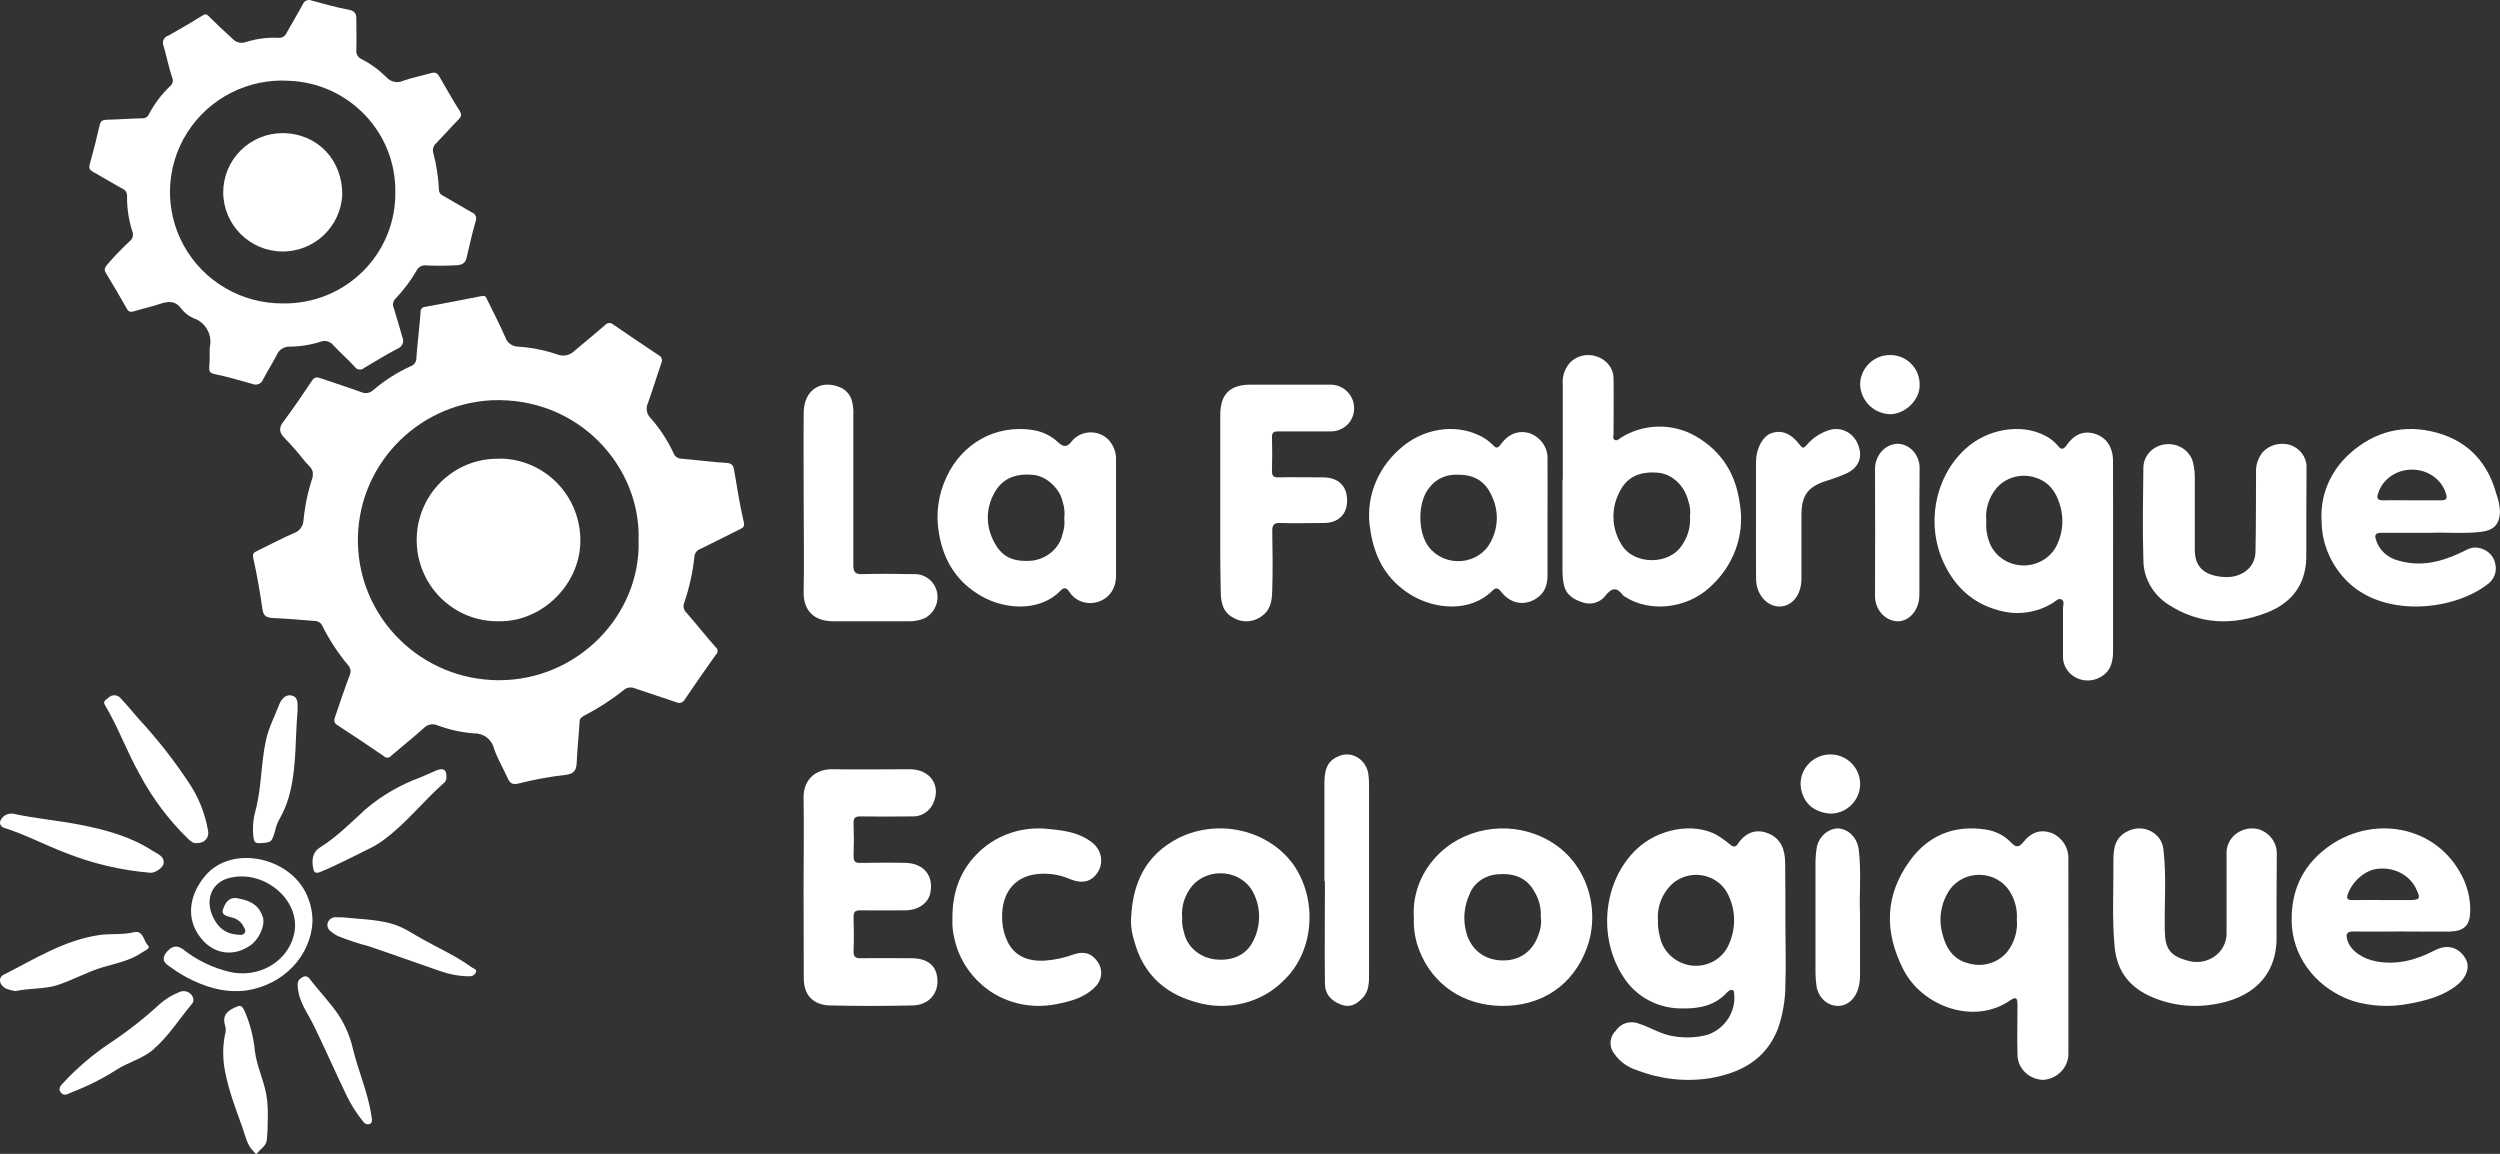 <?xml version="1.0" encoding="UTF-8"?>
<svg width="130px" height="60px" viewBox="0 0 130 60" version="1.1" xmlns="http://www.w3.org/2000/svg" xmlns:xlink="http://www.w3.org/1999/xlink">
    <rect x="0" y="0" width="130" height="60" fill="#333333" stroke="none"/>
    <!-- Generator: Sketch 52.2 (67145) - http://www.bohemiancoding.com/sketch -->
    <title>LOGO_Mini-white</title>
    <desc>Created with Sketch.</desc>
    <g id="Symbols" stroke="none" stroke-width="1" fill="none" fill-rule="evenodd">
        <g id="_Footer" transform="translate(-150, -202)" fill="#FFFFFF" fill-rule="nonzero">
            <g id="_Bloc---Footer">
                <g id="LOGO_Mini-white" transform="translate(150, 202)">
                    <path d="M16.272,24.64 C16.272,24.334 15.996,24.179 15.837,23.965 C15.508,23.546 15.157,23.145 14.785,22.763 C14.55,22.517 14.473,22.286 14.711,21.963 C15.239,21.256 15.736,20.525 16.227,19.791 C16.361,19.589 16.5,19.609 16.681,19.671 C17.378,19.917 18.083,20.134 18.776,20.387 C18.995,20.489 19.255,20.443 19.426,20.271 C20.01,19.772 20.662,19.358 21.364,19.04 C21.545,18.975 21.662,18.8 21.652,18.609 C21.709,17.816 21.813,17.029 21.87,16.236 C21.86,16.165 21.882,16.093 21.929,16.039 C21.977,15.985 22.046,15.954 22.118,15.955 C23.111,15.77 24.086,15.586 25.069,15.391 C25.27,15.352 25.292,15.502 25.347,15.61 C25.664,16.255 25.997,16.893 26.282,17.551 C26.379,17.832 26.643,18.022 26.942,18.026 C27.637,18.07 28.322,18.207 28.98,18.432 C29.285,18.551 29.633,18.48 29.866,18.25 C30.397,17.802 30.933,17.363 31.459,16.91 C31.508,16.847 31.582,16.806 31.662,16.799 C31.743,16.791 31.823,16.817 31.883,16.871 C32.674,17.418 33.471,17.955 34.273,18.484 C34.471,18.617 34.437,18.752 34.372,18.937 C34.136,19.614 33.933,20.303 33.687,20.976 C33.574,21.224 33.622,21.515 33.809,21.714 C34.299,22.265 34.706,22.883 35.017,23.549 C35.079,23.732 35.252,23.855 35.447,23.854 C36.228,23.918 37.01,24.027 37.794,24.073 C38.077,24.093 38.134,24.221 38.174,24.443 C38.328,25.337 38.464,26.235 38.67,27.119 C38.725,27.366 38.67,27.425 38.492,27.513 C37.799,27.853 37.114,28.205 36.422,28.545 C36.24,28.606 36.115,28.771 36.107,28.961 C36.021,29.775 35.843,30.578 35.576,31.352 C35.505,31.533 35.556,31.739 35.702,31.867 C36.216,32.455 36.695,33.068 37.219,33.657 C37.276,33.702 37.312,33.769 37.314,33.842 C37.317,33.915 37.288,33.985 37.233,34.034 C36.687,34.804 36.142,35.575 35.618,36.358 C35.579,36.442 35.507,36.507 35.418,36.536 C35.33,36.565 35.233,36.556 35.151,36.511 C34.442,36.265 33.722,36.043 33.015,35.794 C32.809,35.704 32.569,35.748 32.409,35.905 C31.784,36.399 31.112,36.832 30.404,37.2 C30.273,37.274 30.156,37.321 30.139,37.513 C30.099,38.217 30.022,38.922 29.99,39.628 C29.972,40.017 29.888,40.236 29.424,40.291 C28.603,40.385 27.79,40.534 26.99,40.736 C26.63,40.83 26.513,40.722 26.389,40.443 C26.161,39.934 25.87,39.458 25.687,38.924 C25.574,38.447 25.136,38.116 24.642,38.136 C23.981,38.085 23.33,37.939 22.711,37.703 C22.472,37.615 22.203,37.68 22.031,37.868 C21.476,38.36 20.902,38.821 20.341,39.301 C20.297,39.359 20.228,39.395 20.154,39.399 C20.081,39.402 20.009,39.372 19.959,39.318 C19.158,38.766 18.346,38.232 17.532,37.7 C17.326,37.567 17.378,37.412 17.438,37.237 C17.686,36.531 17.912,35.819 18.183,35.117 C18.266,34.945 18.237,34.74 18.108,34.598 C17.578,33.966 17.125,33.274 16.758,32.537 C16.687,32.387 16.537,32.292 16.371,32.29 C15.646,32.234 14.922,32.167 14.195,32.138 C13.86,32.123 13.698,32.032 13.646,31.672 C13.52,30.788 13.368,29.904 13.172,29.033 C13.115,28.786 13.202,28.73 13.371,28.648 C13.999,28.343 14.612,28.016 15.252,27.735 C15.551,27.645 15.762,27.38 15.78,27.07 C15.855,26.296 16.017,25.533 16.262,24.795 C16.254,24.746 16.259,24.701 16.272,24.64 Z M33.206,28.104 C33.342,24.3 30.119,20.631 25.573,20.813 C21.607,21.016 18.524,24.311 18.612,28.25 C18.701,32.189 21.93,35.344 25.9,35.371 C30.067,35.398 33.327,31.938 33.206,28.107 L33.206,28.104 Z" id="Shape"></path>
                    <path d="M10.904,18.08 C11.067,17.424 10.695,16.754 10.05,16.541 C9.803,16.432 9.588,16.262 9.426,16.047 C9.116,15.628 8.755,15.657 8.328,15.8 C7.901,15.944 7.424,16.047 6.972,16.185 C6.818,16.23 6.701,16.24 6.602,16.064 C6.249,15.438 5.884,14.814 5.509,14.2 C5.405,14.029 5.439,13.938 5.554,13.785 C5.928,13.345 6.329,12.928 6.753,12.537 C6.9,12.418 6.953,12.219 6.885,12.043 C6.695,11.455 6.601,10.841 6.607,10.223 C6.629,10.044 6.527,9.873 6.359,9.806 C5.862,9.535 5.365,9.229 4.868,8.953 C4.692,8.854 4.597,8.777 4.665,8.545 C4.855,7.87 5.028,7.19 5.184,6.505 C5.236,6.281 5.338,6.232 5.551,6.227 C6.157,6.212 6.766,6.165 7.374,6.153 C7.536,6.171 7.69,6.079 7.749,5.928 C8.034,5.392 8.403,4.904 8.842,4.483 C8.982,4.376 9.027,4.187 8.952,4.029 C8.77,3.488 8.664,2.926 8.502,2.378 C8.459,2.277 8.461,2.161 8.508,2.062 C8.556,1.962 8.644,1.887 8.75,1.855 C9.339,1.525 9.948,1.17 10.534,0.807 C10.698,0.703 10.76,0.745 10.862,0.849 C11.262,1.246 11.667,1.636 12.089,2.013 C12.259,2.203 12.527,2.274 12.769,2.193 C13.319,2.016 13.896,1.939 14.473,1.966 C14.653,1.986 14.825,1.886 14.896,1.72 C15.174,1.226 15.472,0.733 15.748,0.222 C15.78,0.134 15.849,0.063 15.936,0.026 C16.024,-0.01 16.123,-0.009 16.209,0.03 C16.85,0.205 17.491,0.385 18.142,0.508 C18.477,0.573 18.534,0.74 18.529,1.022 C18.529,1.542 18.544,2.063 18.529,2.581 C18.498,2.787 18.608,2.989 18.8,3.074 C19.275,3.317 19.709,3.633 20.087,4.009 C20.304,4.262 20.665,4.34 20.969,4.199 C21.423,4.036 21.907,3.952 22.369,3.812 C22.571,3.75 22.715,3.757 22.826,3.947 C23.182,4.557 23.532,5.181 23.904,5.77 C24.026,5.968 23.984,6.074 23.835,6.224 C23.44,6.624 23.07,7.048 22.672,7.458 C22.527,7.587 22.474,7.79 22.538,7.973 C22.701,8.599 22.798,9.239 22.826,9.885 C22.832,10.017 22.917,10.133 23.043,10.179 C23.539,10.462 24.036,10.761 24.533,11.044 C24.62,11.073 24.691,11.136 24.73,11.219 C24.769,11.301 24.772,11.396 24.739,11.481 C24.558,12.117 24.409,12.764 24.262,13.408 C24.178,13.792 23.87,13.788 23.592,13.8 C23.115,13.822 22.635,13.827 22.156,13.8 C21.947,13.775 21.746,13.888 21.659,14.079 C21.353,14.6 20.988,15.085 20.571,15.524 C20.436,15.651 20.398,15.85 20.477,16.018 C20.631,16.511 20.772,17.027 20.924,17.53 C20.977,17.641 20.98,17.77 20.933,17.884 C20.885,17.998 20.792,18.087 20.675,18.129 C20.087,18.438 19.516,18.785 18.937,19.133 C18.866,19.199 18.768,19.23 18.672,19.216 C18.575,19.203 18.49,19.147 18.44,19.064 C18.085,18.684 17.695,18.339 17.337,17.957 C17.189,17.763 16.934,17.683 16.701,17.759 C16.167,17.933 15.609,18.023 15.047,18.026 C14.747,18.023 14.478,18.209 14.376,18.489 C14.155,18.906 13.904,19.306 13.683,19.723 C13.647,19.83 13.567,19.917 13.464,19.963 C13.36,20.01 13.242,20.012 13.137,19.969 C12.484,19.784 11.83,19.587 11.165,19.454 C10.892,19.4 10.869,19.286 10.879,19.074 C10.911,18.783 10.904,18.502 10.904,18.08 Z M14.709,15.778 C16.269,15.805 17.773,15.2 18.876,14.104 C19.978,13.008 20.585,11.513 20.556,9.964 C20.585,6.884 18.15,4.335 15.052,4.201 C12.923,4.064 10.888,5.091 9.746,6.88 C8.603,8.67 8.535,10.936 9.568,12.79 C10.601,14.644 12.571,15.79 14.704,15.778 L14.709,15.778 Z" id="Shape"></path>
                    <path d="M92.841,48.081 C92.841,49.115 92.877,50.153 92.841,51.186 C92.841,51.975 92.708,52.759 92.448,53.508 C91.816,55.094 90.539,55.788 88.918,56.068 C87.641,56.265 86.332,56.121 85.133,55.653 C84.647,55.507 84.227,55.205 83.945,54.797 C83.653,54.435 83.687,53.92 84.024,53.596 C84.274,53.207 84.782,53.051 85.22,53.23 C85.839,53.424 86.38,53.798 87.048,53.889 C87.634,53.987 88.235,53.959 88.808,53.805 C89.724,53.473 90.287,52.584 90.173,51.648 C90.16,51.579 90.173,51.496 90.076,51.478 C89.979,51.461 89.872,51.533 89.803,51.609 C89.197,52.278 88.379,52.453 87.528,52.438 C86.266,52.47 85.083,51.851 84.425,50.814 C83.063,48.746 83.357,45.799 85.118,44.143 C86.237,43.09 88.039,42.763 89.248,43.405 C89.493,43.55 89.725,43.714 89.941,43.897 C90.089,44.015 90.229,44.099 90.357,43.897 C90.746,43.314 91.29,43.066 91.96,43.341 C92.629,43.617 92.826,44.212 92.828,44.874 C92.841,45.951 92.841,47.016 92.841,48.081 Z M86.219,47.808 C86.199,48.101 86.229,48.396 86.309,48.679 C86.452,49.468 87.102,50.082 87.924,50.204 C88.784,50.321 89.614,49.848 89.92,49.065 C90.284,48.232 90.255,47.287 89.841,46.475 C89.58,45.965 89.079,45.607 88.496,45.515 C87.912,45.422 87.319,45.607 86.902,46.01 C86.423,46.492 86.172,47.143 86.209,47.808 L86.219,47.808 Z" id="Shape"></path>
                    <path d="M81.265,24.922 C81.265,23.282 81.265,21.642 81.265,20.002 C81.224,19.594 81.355,19.187 81.63,18.87 C81.97,18.5 82.519,18.365 83.008,18.532 C83.553,18.694 83.918,19.175 83.904,19.712 C83.92,20.677 83.904,21.627 83.904,22.585 C83.904,22.689 83.832,22.826 83.994,22.887 C84.109,22.92 84.189,22.826 84.276,22.768 C85.442,22.023 86.964,21.987 88.168,22.677 C89.597,23.502 90.283,24.727 90.478,26.249 C90.733,27.845 90.137,29.457 88.884,30.56 C87.693,31.655 85.775,31.853 84.52,31.042 C84.484,31.018 84.433,31.001 84.41,30.968 C84.074,30.521 83.822,30.541 83.463,30.999 C83.207,31.324 82.76,31.462 82.349,31.341 C81.853,31.192 81.427,30.941 81.322,30.403 C81.277,30.19 81.253,29.974 81.25,29.757 C81.25,28.145 81.25,26.534 81.25,24.932 L81.265,24.922 Z M87.88,26.852 C87.913,26.571 87.879,26.286 87.783,26.018 C87.577,25.234 86.943,24.655 86.243,24.585 C85.318,24.493 84.643,24.78 84.269,25.482 C83.755,26.375 83.777,27.455 84.325,28.329 C84.959,29.39 86.81,29.395 87.467,28.345 C87.773,27.905 87.918,27.382 87.88,26.857 L87.88,26.852 Z" id="Shape"></path>
                    <path d="M107.557,49.723 C107.557,51.395 107.557,53.069 107.557,54.743 C107.585,55.47 107.014,56.09 106.258,56.154 C105.891,56.147 105.543,56 105.29,55.746 C105.036,55.491 104.9,55.151 104.909,54.8 C104.886,53.943 104.909,53.076 104.909,52.224 C104.909,51.897 104.83,51.811 104.529,52.02 C102.644,53.325 99.957,52.33 98.981,50.429 C97.979,48.472 98.002,46.566 99.307,44.767 C100.247,43.462 101.583,42.883 103.247,43.134 C103.754,43.205 104.22,43.441 104.568,43.802 C104.801,44.048 104.961,44.109 105.215,43.787 C105.644,43.243 106.155,43.115 106.7,43.321 C107.228,43.553 107.563,44.062 107.555,44.619 C107.56,46.318 107.561,48.019 107.557,49.723 Z M104.876,47.82 C104.912,47.302 104.781,46.786 104.501,46.342 C104.176,45.831 103.604,45.511 102.98,45.491 C102.356,45.471 101.763,45.753 101.403,46.241 C100.931,46.923 100.786,47.765 101.005,48.556 C101.179,49.275 101.557,49.9 102.358,50.092 C103.117,50.322 103.944,50.062 104.413,49.447 C104.763,48.974 104.926,48.397 104.876,47.82 Z" id="Shape"></path>
                    <path d="M109.88,28.923 C109.88,30.569 109.88,32.212 109.88,33.85 C109.88,34.463 109.733,35.01 109.057,35.289 C108.669,35.445 108.226,35.409 107.871,35.193 C107.516,34.977 107.293,34.608 107.276,34.205 C107.276,33.345 107.276,32.48 107.276,31.625 C107.276,31.475 107.371,31.271 107.206,31.177 C107.042,31.084 106.898,31.258 106.762,31.342 C105.927,31.869 104.891,32.015 103.934,31.739 C102.572,31.377 101.659,30.507 101.086,29.293 C100.145,27.305 100.587,24.858 102.158,23.38 C103.291,22.311 105.057,21.996 106.317,22.641 C106.591,22.771 106.83,22.958 107.019,23.188 C107.175,23.39 107.301,23.38 107.443,23.176 C107.844,22.594 108.337,22.385 108.9,22.548 C109.507,22.72 109.872,23.23 109.875,23.947 C109.885,25.605 109.88,27.263 109.88,28.923 Z M103.289,27.105 C103.26,27.46 103.308,27.816 103.43,28.152 C103.681,28.881 104.382,29.381 105.182,29.402 C105.983,29.423 106.711,28.96 107.003,28.246 C107.252,27.675 107.309,27.045 107.168,26.442 C106.985,25.703 106.628,25.063 105.792,24.819 C105.064,24.602 104.272,24.836 103.798,25.408 C103.407,25.89 103.225,26.498 103.289,27.105 Z" id="Shape"></path>
                    <path d="M41.786,46.164 C41.786,44.616 41.813,43.066 41.786,41.516 C41.762,40.515 42.435,39.985 43.293,40 C44.637,40.025 45.984,40 47.328,40 C48.352,40.013 48.92,40.808 48.556,41.703 C48.375,42.184 47.906,42.488 47.401,42.453 C46.514,42.465 45.626,42.465 44.74,42.453 C44.472,42.453 44.376,42.523 44.386,42.808 C44.406,43.379 44.406,43.951 44.386,44.521 C44.386,44.814 44.492,44.876 44.75,44.871 C45.534,44.859 46.318,44.851 47.099,44.871 C48.053,44.894 48.574,45.562 48.37,46.469 C48.254,46.969 47.75,47.33 47.087,47.337 C46.303,47.337 45.519,47.35 44.735,47.337 C44.46,47.337 44.379,47.42 44.386,47.695 C44.403,48.282 44.408,48.87 44.386,49.445 C44.374,49.753 44.482,49.833 44.767,49.828 C45.637,49.813 46.509,49.828 47.382,49.828 C48.254,49.828 48.711,50.223 48.748,50.955 C48.785,51.688 48.274,52.268 47.456,52.283 C46.023,52.313 44.588,52.318 43.155,52.283 C42.472,52.268 41.794,51.916 41.796,50.865 C41.791,49.295 41.786,47.73 41.786,46.164 Z" id="Shape"></path>
                    <path d="M58.033,26.929 C58.033,27.93 58.033,28.931 58.033,29.933 C58.033,30.589 57.702,31.081 57.147,31.279 C56.583,31.485 55.94,31.284 55.627,30.803 C55.475,30.58 55.352,30.499 55.144,30.717 C54.153,31.759 52.373,31.757 51.05,31.008 C49.728,30.259 49.065,29.131 48.826,27.738 C48.646,26.738 48.786,25.711 49.23,24.784 C50,23.119 51.723,22.047 53.711,22.363 C54.198,22.438 54.647,22.652 54.995,22.977 C55.316,23.286 55.509,23.248 55.745,22.931 C55.987,22.637 56.368,22.47 56.767,22.484 C57.166,22.498 57.533,22.69 57.751,23 C57.948,23.271 58.047,23.592 58.033,23.918 C58.037,24.927 58.037,25.93 58.033,26.929 Z M55.342,26.943 C55.378,26.668 55.352,26.388 55.265,26.123 C55.129,25.409 54.415,24.758 53.742,24.696 C52.779,24.594 52.08,24.908 51.687,25.671 C51.273,26.43 51.259,27.324 51.649,28.094 C52.057,28.946 52.648,29.241 53.68,29.153 C54.463,29.047 55.091,28.498 55.249,27.78 C55.343,27.511 55.375,27.225 55.342,26.943 Z" id="Shape"></path>
                    <path d="M80.47,26.914 C80.47,27.915 80.47,28.918 80.47,29.919 C80.47,30.394 80.352,30.829 79.865,31.136 C79.264,31.511 78.581,31.395 78.104,30.827 C77.97,30.665 77.847,30.465 77.606,30.713 C76.445,31.87 74.615,31.678 73.396,30.95 C72.084,30.154 71.471,28.984 71.263,27.587 C70.978,26.031 71.545,24.446 72.777,23.356 C73.955,22.283 75.621,22.012 76.92,22.642 C77.179,22.761 77.412,22.922 77.608,23.118 C77.801,23.325 77.878,23.327 78.04,23.104 C78.44,22.557 78.951,22.367 79.521,22.519 C80.098,22.726 80.476,23.242 80.47,23.814 C80.483,24.855 80.47,25.885 80.47,26.914 Z M75.832,24.687 C75.241,24.644 74.67,24.896 74.333,25.348 C73.704,26.084 73.704,27.696 74.307,28.45 C74.687,28.95 75.325,29.226 75.984,29.175 C76.642,29.124 77.222,28.752 77.506,28.2 C77.92,27.446 77.944,26.56 77.572,25.787 C77.244,25.048 76.697,24.687 75.832,24.687 Z" id="Shape"></path>
                    <path d="M126.458,27.704 C125.432,27.704 124.637,27.704 123.835,27.704 C123.499,27.704 123.476,27.842 123.55,28.07 C123.706,28.599 124.153,29.011 124.725,29.153 C125.912,29.497 126.979,29.205 128.025,28.709 C128.282,28.583 128.538,28.414 128.884,28.49 C129.317,28.565 129.658,28.876 129.744,29.277 C129.869,29.699 129.7,30.15 129.318,30.409 C127.482,31.796 123.827,32.129 121.952,30.124 C121.162,29.282 120.726,28.205 120.724,27.089 C120.635,25.78 121.169,24.5 122.186,23.587 C123.468,22.435 125.027,22.019 126.753,22.511 C128.43,22.986 129.392,24.142 129.813,25.695 C129.926,25.993 129.989,26.306 130,26.622 C129.964,27.256 129.708,27.571 129.005,27.659 C128.084,27.761 127.166,27.674 126.458,27.704 Z M125.432,26.018 C125.927,26.018 126.42,26.018 126.912,26.018 C127.246,26.018 127.266,25.897 127.184,25.653 C126.963,24.928 126.252,24.426 125.439,24.42 C124.626,24.414 123.907,24.906 123.673,25.627 C123.553,25.94 123.655,26.033 123.999,26.018 C124.471,26.004 124.95,26.018 125.427,26.018 L125.432,26.018 Z" id="Shape"></path>
                    <path d="M124.852,48.437 C124.045,48.437 123.238,48.456 122.433,48.437 C122.01,48.423 121.971,48.568 122.066,48.891 C122.224,49.43 122.84,49.856 123.557,49.991 C124.672,50.198 125.665,49.906 126.609,49.418 C127.383,49.014 127.932,49.383 128.2,49.834 C128.469,50.286 128.254,50.833 127.775,51.218 C127.063,51.786 126.193,52.023 125.306,52.187 C124.325,52.385 123.305,52.338 122.35,52.052 C120.586,51.455 119.353,49.974 119.185,48.249 C119.067,46.707 119.505,45.33 120.754,44.275 C123.013,42.359 126.464,42.749 127.935,45.385 C128.295,46.012 128.473,46.715 128.45,47.424 C128.425,48.125 128.141,48.425 127.357,48.442 C126.529,48.451 125.683,48.437 124.852,48.437 Z M123.918,46.802 C124.383,46.802 124.847,46.802 125.311,46.802 C125.827,46.802 125.876,46.716 125.672,46.291 C125.364,45.55 124.555,45.092 123.699,45.174 C123.044,45.202 122.35,45.784 122.095,46.474 C122.002,46.726 122.051,46.811 122.353,46.804 C122.866,46.797 123.392,46.802 123.918,46.802 Z" id="Shape"></path>
                    <path d="M73.522,47.738 C73.432,46.478 73.928,45.242 74.886,44.34 C76.383,42.928 78.743,42.669 80.557,43.719 C82.541,44.847 83.245,47.305 82.518,49.292 C81.809,51.227 80.167,52.338 78.056,52.307 C76.097,52.276 74.502,51.208 73.808,49.428 C73.593,48.887 73.496,48.313 73.522,47.738 Z M80.118,47.707 C80.152,47.237 80.036,46.768 79.786,46.358 C79.379,45.623 78.696,45.389 77.858,45.465 C77.194,45.519 76.626,45.93 76.412,46.513 C76.141,47.104 76.074,47.758 76.221,48.385 C76.427,49.297 77.087,49.885 78.025,49.939 C78.964,49.994 79.685,49.513 79.992,48.626 C80.116,48.334 80.162,48.019 80.129,47.707 L80.118,47.707 Z" id="Shape"></path>
                    <path d="M58.81,47.892 C58.871,45.92 59.562,44.466 61.287,43.575 C63.353,42.558 65.918,43.142 67.234,44.927 C68.538,46.754 68.348,49.477 66.754,50.983 C65.598,52.166 63.792,52.605 62.153,52.102 C60.454,51.627 59.415,50.532 58.987,48.952 C58.873,48.608 58.814,48.252 58.81,47.892 Z M61.478,47.714 C61.452,47.965 61.481,48.219 61.563,48.46 C61.705,49.206 62.353,49.782 63.166,49.886 C64.066,49.99 64.803,49.669 65.159,48.947 C65.577,48.138 65.577,47.198 65.159,46.388 C64.878,45.853 64.32,45.488 63.68,45.42 C63.039,45.352 62.406,45.591 62.001,46.053 C61.609,46.528 61.42,47.119 61.47,47.714 L61.478,47.714 Z" id="Shape"></path>
                    <path d="M63.454,26.114 C63.454,24.604 63.454,23.093 63.454,21.583 C63.454,20.499 63.952,20.002 65.035,20.002 C66.399,20.002 67.761,20.002 69.122,20.002 C69.614,19.976 70.074,20.246 70.291,20.688 C70.508,21.13 70.44,21.658 70.118,22.031 C69.864,22.308 69.498,22.455 69.122,22.431 C68.239,22.431 67.357,22.431 66.474,22.431 C66.225,22.431 66.135,22.493 66.143,22.752 C66.16,23.336 66.158,23.918 66.143,24.493 C66.143,24.741 66.215,24.828 66.471,24.823 C67.25,24.806 68.027,24.823 68.806,24.823 C69.585,24.823 70.051,25.269 70.051,26.032 C70.051,26.753 69.59,27.196 68.826,27.196 C68.062,27.196 67.333,27.221 66.586,27.196 C66.205,27.178 66.153,27.328 66.158,27.653 C66.178,28.648 66.185,29.658 66.158,30.66 C66.143,31.137 66.118,31.639 65.685,31.98 C65.259,32.351 64.645,32.413 64.154,32.134 C63.584,31.851 63.487,31.321 63.479,30.784 C63.442,29.225 63.454,27.668 63.454,26.114 Z" id="Shape"></path>
                    <path d="M119.928,26.778 C119.928,27.461 119.928,28.146 119.928,28.829 C119.953,30.282 119.267,31.317 117.87,31.859 C116.108,32.54 114.37,32.482 112.757,31.438 C111.94,30.913 111.453,30.041 111.456,29.11 C111.407,27.512 111.435,25.908 111.456,24.308 C111.464,23.673 111.983,23.149 112.654,23.097 C113.308,23.05 113.899,23.463 114.043,24.065 C114.108,24.349 114.137,24.64 114.13,24.93 C114.13,26.154 114.13,27.377 114.13,28.599 C114.13,29.609 114.776,29.951 115.674,30.006 C116.481,30.057 117.268,29.578 117.286,28.699 C117.312,27.33 117.309,25.962 117.314,24.581 C117.292,24.205 117.41,23.834 117.646,23.53 C117.99,23.142 118.547,22.985 119.061,23.13 C119.589,23.296 119.944,23.764 119.94,24.288 C119.933,25.116 119.928,25.947 119.928,26.778 Z" id="Shape"></path>
                    <path d="M118.38,46.749 C118.38,47.404 118.38,48.062 118.38,48.718 C118.408,50.805 117.022,51.953 115.056,52.235 C113.923,52.418 112.759,52.254 111.731,51.769 C110.632,51.247 110.067,50.392 109.959,49.22 C109.821,47.72 109.911,46.22 109.898,44.722 C109.898,44.125 109.975,43.525 110.665,43.212 C111.036,43.029 111.478,43.032 111.845,43.222 C112.213,43.411 112.456,43.761 112.496,44.156 C112.667,45.581 112.539,47.011 112.57,48.436 C112.591,49.37 112.872,49.73 113.833,49.975 C114.294,50.091 114.786,49.999 115.166,49.726 C115.546,49.453 115.773,49.029 115.782,48.577 C115.782,47.191 115.782,45.805 115.782,44.416 C115.757,44.016 115.934,43.628 116.258,43.371 C116.582,43.114 117.016,43.018 117.426,43.113 C118.008,43.289 118.4,43.805 118.393,44.385 C118.385,45.171 118.38,45.96 118.38,46.749 Z" id="Shape"></path>
                    <path d="M41.792,26.142 C41.792,24.575 41.778,23.009 41.792,21.442 C41.807,20.255 42.729,19.684 43.764,20.178 C44.067,20.336 44.277,20.631 44.329,20.973 C44.37,21.177 44.385,21.385 44.373,21.593 C44.373,24.19 44.373,26.788 44.373,29.385 C44.373,29.762 44.481,29.864 44.843,29.854 C45.724,29.829 46.607,29.839 47.491,29.854 C48.055,29.817 48.567,30.189 48.714,30.743 C48.849,31.294 48.598,31.868 48.105,32.136 C47.838,32.255 47.549,32.314 47.258,32.307 C45.949,32.307 44.64,32.307 43.331,32.307 C42.379,32.307 41.763,31.793 41.79,30.763 C41.822,29.218 41.792,27.679 41.792,26.142 Z" id="Shape"></path>
                    <path d="M49.527,47.822 C49.502,46.35 49.968,45.174 50.954,44.259 C51.905,43.371 53.243,42.947 54.574,43.112 C55.378,43.186 56.164,43.307 56.805,43.825 C57.271,44.195 57.397,44.82 57.107,45.323 C56.79,45.832 56.319,45.984 55.659,45.72 C55.053,45.451 54.372,45.368 53.712,45.483 C52.506,45.732 52.034,46.727 52.118,47.925 C52.141,48.293 52.238,48.654 52.404,48.989 C52.792,49.758 53.505,49.994 54.316,49.953 C54.831,49.919 55.338,49.811 55.819,49.633 C56.362,49.445 56.762,49.571 57.049,49.977 C57.364,50.385 57.325,50.946 56.955,51.312 C56.405,51.873 55.667,52.079 54.906,52.219 C53.536,52.492 52.109,52.124 51.081,51.231 C50.319,50.574 49.806,49.703 49.618,48.749 C49.544,48.445 49.513,48.134 49.527,47.822 Z" id="Shape"></path>
                    <path d="M68.869,45.819 C68.869,44.126 68.869,42.433 68.869,40.743 C68.869,39.904 69.08,39.535 69.639,39.31 C69.962,39.178 70.322,39.212 70.618,39.403 C70.914,39.593 71.114,39.919 71.161,40.288 C71.182,40.477 71.192,40.668 71.19,40.858 C71.19,44.095 71.19,47.332 71.19,50.567 C71.19,51.032 71.211,51.509 70.866,51.878 C70.522,52.248 70.187,52.419 69.709,52.231 C69.231,52.042 68.903,51.707 68.896,51.152 C68.876,49.373 68.896,47.592 68.896,45.814 L68.869,45.819 Z" id="Shape"></path>
                    <path d="M91.312,26.959 L91.312,24.026 C91.312,23.337 91.655,22.689 92.104,22.528 C92.64,22.339 93.138,22.528 93.605,23.152 C93.741,23.332 93.787,23.31 93.937,23.152 C94.276,22.751 94.723,22.466 95.218,22.337 C95.849,22.195 96.477,22.589 96.659,23.242 C96.855,23.822 96.618,24.347 95.994,24.628 C95.639,24.78 95.277,24.912 94.909,25.024 C94.002,25.328 93.679,25.77 93.675,26.77 C93.675,27.879 93.675,28.989 93.675,30.096 C93.675,30.924 93.202,31.526 92.548,31.538 C91.894,31.55 91.323,30.924 91.316,30.108 C91.305,29.069 91.312,28.008 91.312,26.959 Z" id="Shape"></path>
                    <path d="M96.721,47.535 C96.721,48.755 96.721,49.761 96.721,50.75 C96.71,51.589 96.356,52.108 95.855,52.266 C95.564,52.352 95.254,52.304 94.994,52.134 C94.734,51.963 94.546,51.684 94.471,51.359 C94.426,51.069 94.404,50.775 94.405,50.481 C94.405,48.621 94.405,46.761 94.405,44.902 C94.405,44.591 94.433,44.282 94.487,43.977 C94.643,43.442 95.09,43.079 95.594,43.077 C96.127,43.114 96.566,43.559 96.65,44.148 C96.801,45.354 96.672,46.559 96.721,47.535 Z" id="Shape"></path>
                    <path d="M99.808,27.669 C99.808,28.755 99.808,29.839 99.808,30.925 C99.808,31.699 99.305,32.315 98.669,32.308 C98.347,32.295 98.043,32.144 97.824,31.888 C97.605,31.632 97.489,31.292 97.501,30.942 C97.51,28.757 97.51,26.572 97.501,24.388 C97.501,23.693 98,23.118 98.64,23.077 C98.963,23.072 99.274,23.213 99.498,23.467 C99.722,23.721 99.838,24.065 99.819,24.416 C99.81,25.499 99.808,26.575 99.808,27.669 Z" id="Shape"></path>
                    <path d="M16.25,47.873 C16.191,49.697 14.738,51.224 12.793,51.507 C11.642,51.645 10.636,51.315 9.676,50.807 C9.348,50.622 9.032,50.417 8.732,50.195 C8.398,49.965 8.489,49.695 8.708,49.46 C8.926,49.225 9.177,49.117 9.517,49.362 C10.212,49.918 11.036,50.319 11.925,50.535 C12.634,50.704 13.386,50.602 14.014,50.253 C14.642,49.904 15.093,49.337 15.266,48.677 C15.762,46.928 13.81,45.178 11.922,45.653 C11.04,45.875 10.657,46.725 11.051,47.628 C11.286,48.165 11.658,48.54 12.31,48.597 C12.448,48.61 12.618,48.652 12.718,48.52 C12.817,48.387 12.688,48.235 12.623,48.108 C12.496,47.9 12.279,47.753 12.027,47.703 C11.812,47.63 11.488,47.598 11.598,47.283 C11.709,46.968 11.887,46.635 12.337,46.708 C13.146,46.843 13.505,47.16 13.672,47.708 C13.799,48.125 13.462,48.857 13.022,49.16 C12.046,49.835 10.927,49.575 10.28,48.547 C9.633,47.52 9.967,46.373 10.674,45.538 C12.097,43.855 15.279,44.603 16.037,46.74 C16.177,47.104 16.249,47.487 16.25,47.873 Z" id="Shape"></path>
                    <path d="M8.51,44.87 C8.51,45.103 8.079,45.402 7.825,45.384 C6.305,45.257 4.819,44.909 3.422,44.352 C2.337,43.946 1.321,43.393 0.205,43.045 C0.115,43.014 0.046,42.948 0.016,42.865 C-0.014,42.783 -0.001,42.693 0.051,42.62 C0.172,42.387 0.457,42.263 0.733,42.322 C1.862,42.568 3.017,42.664 4.148,42.884 C5.487,43.145 6.786,43.498 7.915,44.229 C8.171,44.397 8.543,44.513 8.51,44.87 Z" id="Shape"></path>
                    <path d="M10.276,43.836 C10.066,43.885 9.919,43.75 9.763,43.603 C8.764,42.626 7.925,41.507 7.274,40.284 C6.606,39.106 6.154,37.831 5.457,36.662 C5.33,36.449 5.534,36.38 5.633,36.289 C5.714,36.2 5.832,36.151 5.954,36.154 C6.077,36.157 6.191,36.212 6.268,36.305 C6.603,36.654 6.907,37.032 7.226,37.396 C8.152,38.398 8.997,39.469 9.752,40.599 C10.294,41.377 10.657,42.259 10.816,43.186 C10.859,43.346 10.822,43.516 10.715,43.644 C10.608,43.773 10.445,43.844 10.276,43.836 Z" id="Shape"></path>
                    <path d="M23.213,40.412 C23.223,40.541 23.163,40.665 23.054,40.741 C22.021,41.653 21.175,42.746 20.066,43.589 C19.834,43.773 19.584,43.935 19.319,44.072 C18.435,44.499 17.572,44.967 16.657,45.341 C16.349,45.469 16.311,45.29 16.28,45.117 C16.204,44.718 16.255,44.308 16.627,44.076 C17.523,43.519 18.245,42.773 19.01,42.08 C19.845,41.37 20.808,40.809 21.853,40.427 C22.132,40.316 22.4,40.185 22.676,40.067 C23.061,39.918 23.221,40.012 23.213,40.412 Z" id="Shape"></path>
                    <path d="M15.473,36.971 C15.35,38.355 15.421,39.765 15.1,41.129 C14.986,41.633 14.803,42.112 14.557,42.549 C14.467,42.701 14.395,42.866 14.346,43.041 C14.142,43.813 14.146,43.813 13.471,43.846 C13.282,43.846 13.213,43.774 13.184,43.568 C13.123,43.094 13.158,42.61 13.287,42.153 C13.608,40.946 13.565,39.67 13.839,38.453 C13.985,37.805 14.288,37.244 14.512,36.652 C14.638,36.323 14.887,36.068 15.215,36.181 C15.543,36.294 15.466,36.667 15.473,36.971 Z" id="Shape"></path>
                    <path d="M13.921,58.294 C13.923,58.633 13.907,58.972 13.873,59.31 C13.807,59.629 13.541,59.736 13.388,59.956 C13.318,60.06 13.264,59.956 13.199,59.889 C12.84,59.545 12.76,59.069 12.605,58.628 C12.256,57.65 11.879,56.687 11.694,55.657 C11.578,55.052 11.578,54.431 11.694,53.826 C11.741,53.686 11.751,53.536 11.723,53.39 C11.551,52.895 11.723,52.615 12.191,52.4 C12.484,52.266 12.564,52.246 12.71,52.558 C13,53.212 13.182,53.911 13.25,54.626 C13.352,55.508 13.793,56.298 13.887,57.185 C13.927,57.553 13.938,57.924 13.921,58.294 Z" id="Shape"></path>
                    <path d="M0.811,51.538 C0.646,51.513 0.484,51.472 0.328,51.415 C-0.045,51.237 -0.122,50.831 0.212,50.673 C1.809,49.87 3.328,48.893 5.159,48.622 C5.753,48.535 6.355,48.622 6.959,48.478 C7.46,48.357 7.453,48.928 7.694,49.16 C7.859,49.316 7.517,49.437 7.375,49.536 C6.764,49.956 6.033,50.092 5.334,50.3 C4.501,50.547 3.753,50.987 2.922,51.244 C2.225,51.447 1.508,51.375 0.811,51.538 Z" id="Shape"></path>
                    <path d="M17.812,47.7 C18.596,47.787 19.479,47.796 20.331,48.02 C20.717,48.134 21.083,48.301 21.416,48.517 C22.142,48.955 22.912,49.327 23.657,49.74 C23.964,49.915 24.261,50.106 24.545,50.311 C24.633,50.373 24.829,50.402 24.739,50.579 C24.676,50.706 24.534,50.782 24.386,50.767 C23.881,50.761 23.381,50.671 22.909,50.504 C21.665,50.08 20.433,49.629 19.187,49.209 C18.648,49.069 18.12,48.895 17.606,48.689 C17.463,48.624 17.33,48.54 17.212,48.44 C17.041,48.329 16.978,48.121 17.059,47.942 C17.14,47.763 17.345,47.662 17.548,47.7 C17.606,47.707 17.664,47.7 17.812,47.7 Z" id="Shape"></path>
                    <path d="M19.345,58.214 C19.335,58.292 19.335,58.403 19.251,58.434 C19.129,58.493 18.989,58.455 18.899,58.338 C18.554,57.921 18.255,57.452 18.01,56.941 C17.433,55.743 16.897,54.516 16.316,53.326 C16.053,52.786 15.695,52.313 15.54,51.693 C15.5,51.532 15.479,51.364 15.476,51.195 C15.476,50.986 15.594,50.895 15.723,50.818 C15.851,50.729 16.013,50.765 16.106,50.903 C16.591,51.546 17.148,52.099 17.607,52.783 C17.949,53.301 18.202,53.897 18.351,54.534 C18.623,55.665 19.094,56.717 19.294,57.892 C19.302,57.992 19.324,58.096 19.345,58.214 Z" id="Shape"></path>
                    <path d="M10.059,51.984 C10.063,52.076 10.026,52.164 9.957,52.228 C9.309,53.014 8.767,53.874 7.984,54.563 C7.416,55.062 6.668,55.23 6.049,55.632 C5.326,56.094 4.554,56.482 3.746,56.791 C3.557,56.864 3.344,57.034 3.165,56.815 C2.986,56.596 3.193,56.413 3.321,56.275 C4.023,55.523 4.813,54.85 5.676,54.268 C6.594,53.664 7.459,52.988 8.263,52.25 C8.584,51.958 8.961,51.726 9.373,51.568 C9.523,51.516 9.69,51.533 9.825,51.615 C9.959,51.697 10.046,51.833 10.059,51.984 Z" id="Shape"></path>
                    <path d="M98.238,18.463 C98.658,18.446 99.065,18.603 99.365,18.897 C99.665,19.19 99.829,19.594 99.821,20.013 C99.846,20.791 99.067,21.536 98.289,21.538 C97.439,21.518 96.754,20.839 96.726,19.991 C96.737,19.158 97.405,18.483 98.238,18.463 Z" id="Shape"></path>
                    <path d="M95.184,42.308 C94.235,42.243 93.686,41.658 93.631,40.797 C93.62,40.172 93.989,39.603 94.566,39.356 C95.143,39.109 95.813,39.233 96.261,39.67 C96.71,40.107 96.849,40.77 96.612,41.348 C96.376,41.926 95.812,42.306 95.184,42.308 Z" id="Shape"></path>
                    <path d="M25.979,23.846 C27.1,23.851 28.172,24.306 28.96,25.108 C29.748,25.911 30.186,26.996 30.178,28.124 C30.178,30.354 28.224,32.327 25.969,32.306 C24.444,32.344 23.02,31.547 22.247,30.224 C21.473,28.901 21.473,27.26 22.247,25.937 C23.02,24.614 24.444,23.816 25.969,23.854 L25.979,23.846 Z" id="Shape"></path>
                    <path d="M11.607,10.013 C11.605,9.192 11.931,8.404 12.513,7.824 C13.095,7.244 13.884,6.92 14.706,6.923 C16.523,6.942 17.8,8.324 17.798,10.102 C17.734,11.78 16.341,13.101 14.659,13.077 C12.977,13.052 11.622,11.692 11.607,10.013 Z" id="Shape"></path>
                </g>
            </g>
        </g>
    </g>
</svg>